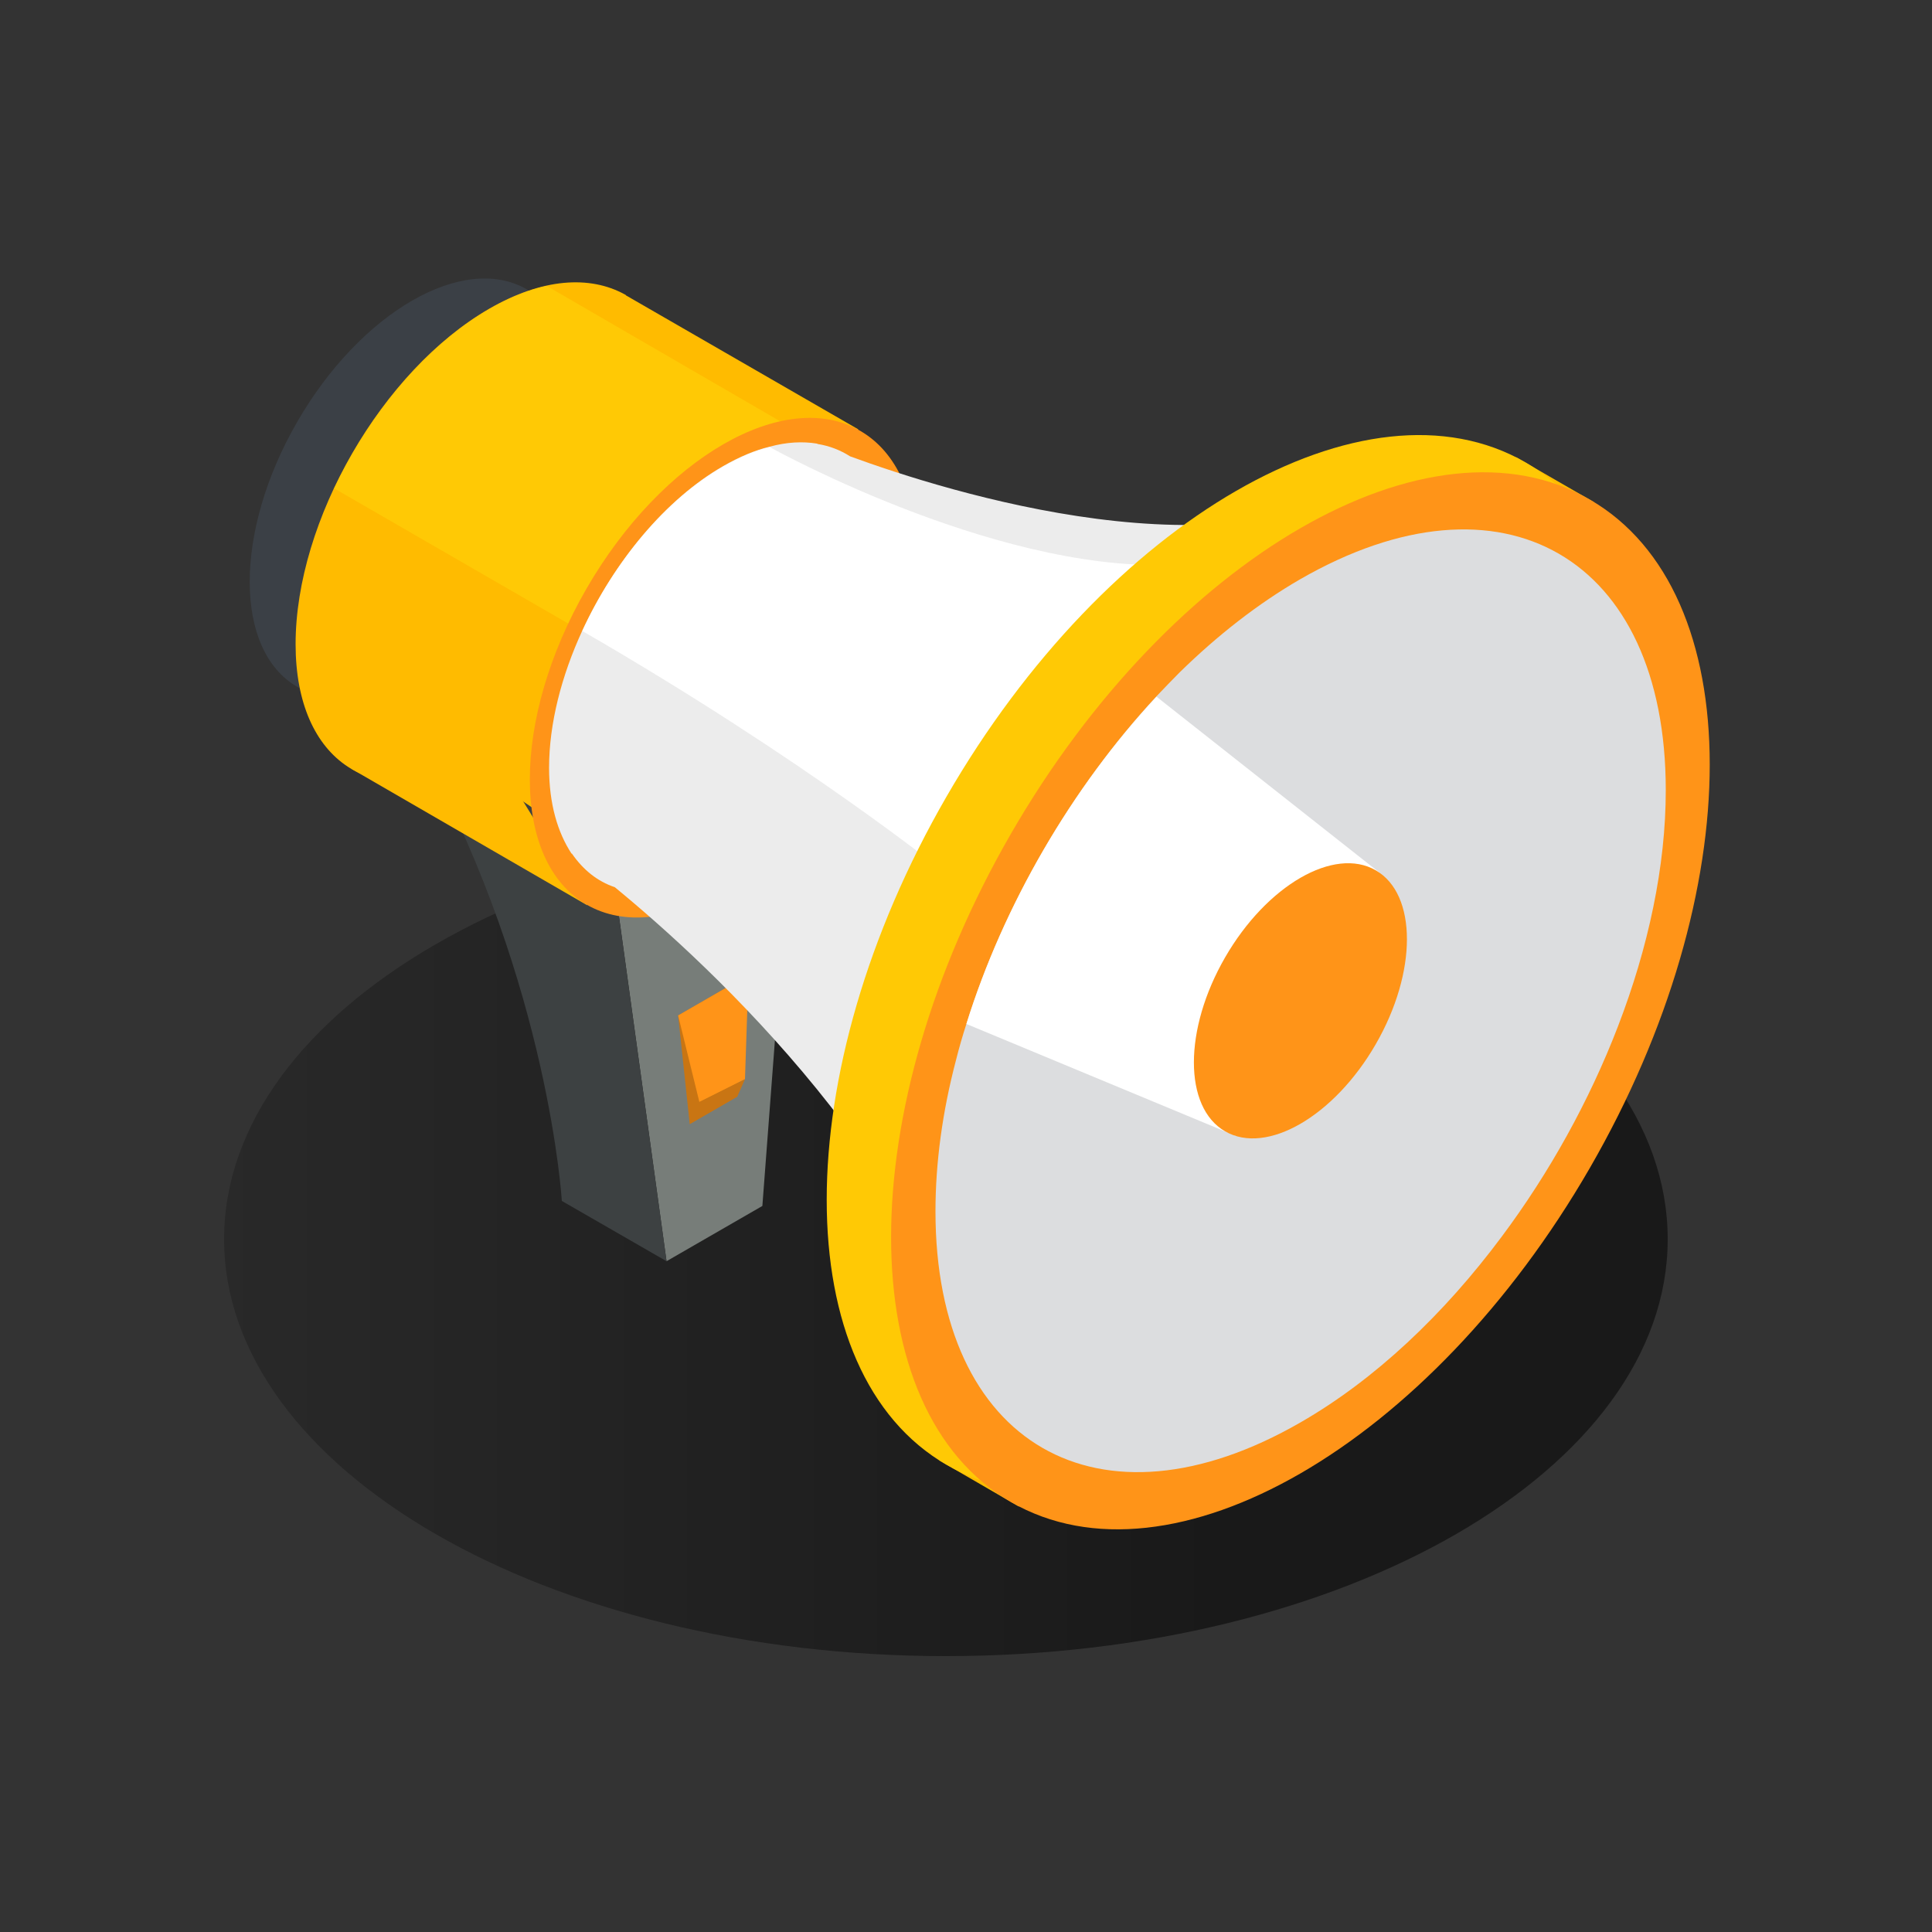 <svg width="500" height="500" viewBox="0 0 500 500" fill="none" xmlns="http://www.w3.org/2000/svg">
<rect x="0" y="0" width="500" height="500" fill="#333333" stroke="none"/>
<path d="M244.8 428.6C347.967 428.6 431.6 380.291 431.6 320.7C431.6 261.108 347.967 212.8 244.8 212.8C141.633 212.8 58 261.108 58 320.7C58 380.291 141.633 428.6 244.8 428.6Z" fill="url(#paint0_linear_10469_22166)"/>
<path d="M243 377.9L263.7 389.9L257.9 377.9H243Z" fill="#FFBB00"/>
<path d="M392.3 118.3L412.6 130L390.5 126.1L392.3 118.3Z" fill="#FFBB00"/>
<path d="M136.333 143.466C152.736 115.056 152.734 84.347 136.329 74.876C119.924 65.404 93.328 80.756 76.926 109.166C60.523 137.576 60.524 168.285 76.929 177.756C93.334 187.228 119.93 171.876 136.333 143.466Z" fill="#3B4046"/>
<path d="M222.1 111.1L162.1 76.5C162.1 76.5 162 76.5 162 76.4L161.7 76.2C152.6 71.2 140.3 72 126.6 79.9C98.9 95.9 76.5 134.7 76.5 166.7C76.5 197.3 97 210.4 123 197.5L152 229L222.1 111.1Z" fill="#FFBB00"/>
<path d="M168.9 112L128.8 88.8C127.3 87.9 127.5 86.4 129.2 85.4C130.9 84.4 133.6 84.3 135.1 85.2L175.2 108.4C176.7 109.3 176.5 110.8 174.8 111.8C173.1 112.8 170.4 112.9 168.9 112Z" fill="#FF9418"/>
<path d="M141.5 74C136.8 75 131.8 77 126.6 80C110.2 89.5 95.7 107 86.5 126.4L176.2 178.2L190.3 164.6L217.9 118.3L141.5 74Z" fill="#FFC905"/>
<path d="M197.3 312.1L172.5 326.4L158.3 223.4L206.1 196L197.3 312.1Z" fill="#777D79"/>
<path d="M172.5 326.4L145.4 310.8C145.4 310.8 142.1 255.2 110 195.6C103.4 183.3 158.3 223.5 158.3 223.5L172.5 326.4Z" fill="#3D4142"/>
<path d="M190.8 283.8L178.5 290.9L175.5 262.8L193.7 252.3L190.8 283.8Z" fill="#C97513"/>
<path d="M175.5 262.8L181 285.2L192.8 279.3L193.7 252.3L175.5 262.8Z" fill="#FF9418"/>
<path d="M181 285.2L178.5 290.9L190.8 283.8L192.8 279.3L181 285.2Z" fill="#C97513"/>
<path d="M91 199L152 234.3L115.1 174.5L91 199Z" fill="#FFBB00"/>
<path d="M222.618 193.248C242.169 159.386 242.16 122.78 222.598 111.486C203.037 100.191 171.33 118.486 151.779 152.348C132.228 186.21 132.237 222.817 151.798 234.111C171.36 245.405 203.067 227.11 222.618 193.248Z" fill="#FF9418"/>
<path d="M305.9 208.3L319.9 215.9C319.9 215.9 296.8 362.9 256.1 367C241.5 302.8 183.7 249.8 159.1 229.6C154.6 228.1 150.9 225.1 148 220.9H147.9C144.3 215.4 142.1 208 142.1 198.7C142.1 187.3 145.3 174.9 150.7 163.2C158.9 145.4 172.2 129.2 187.2 120.6C191.4 118.2 195.4 116.5 199.2 115.6C203.6 114.4 207.7 114.2 211.4 114.8C211.4 114.8 211.5 114.8 211.6 114.9C214.7 115.4 217.5 116.5 220 118.1C245.1 127.3 319.1 150.6 357.9 122.3C368 141.7 331.1 183.2 305.9 208.3Z" fill="#ECECEC"/>
<path d="M307.3 145.9L244.9 226.1C244.9 226.1 208.7 196.8 150.7 163.3C158.9 145.5 172.2 129.3 187.2 120.7C191.4 118.3 195.4 116.6 199.2 115.7C201 116.7 261.3 149.9 307.3 145.9Z" fill="white"/>
<path d="M394.792 292.627C436.158 220.981 436.154 143.536 394.783 119.65C353.412 95.764 286.34 134.481 244.974 206.127C203.608 277.773 203.612 355.217 244.983 379.104C286.354 402.99 353.426 364.273 394.792 292.627Z" fill="#FFC905"/>
<path d="M411.456 302.26C452.822 230.613 452.818 153.169 411.447 129.283C370.076 105.396 303.004 144.113 261.638 215.76C220.272 287.406 220.276 364.85 261.647 388.736C303.018 412.623 370.09 373.906 411.456 302.26Z" fill="#FF9418"/>
<path d="M431.1 204.5C431.1 224.2 426.6 245.2 418.7 265.7C411.3 284.9 401 303.5 388.6 320.1C373.7 340.1 355.9 357 336.6 368.1C284.4 398.2 242.1 373.8 242.1 313.5C242.1 300.9 243.9 287.7 247.4 274.4C248.2 271.2 249.1 268.1 250.1 265C259.7 234.2 277.4 203.8 299.3 180.2C301.3 178.1 303.3 176 305.3 174C315.1 164.4 325.6 156.2 336.5 149.9C388.8 119.8 431.1 144.2 431.1 204.5Z" fill="#DCDDDF"/>
<path d="M357.1 225.9L319.9 294L250.1 265C259.7 234.2 277.4 203.8 299.3 180.3L357.1 225.9Z" fill="white"/>
<path d="M356.032 270.26C366.801 251.607 366.808 231.449 356.047 225.236C345.285 219.023 327.831 229.107 317.062 247.76C306.292 266.413 306.285 286.571 317.047 292.784C327.808 298.997 345.262 288.913 356.032 270.26Z" fill="#FF9418"/>
<defs>
<linearGradient id="paint0_linear_10469_22166" x1="58" y1="320.724" x2="431.619" y2="320.724" gradientUnits="userSpaceOnUse">
<stop stop-opacity="0.2"/>
<stop offset="0.672" stop-opacity="0.5"/>
</linearGradient>
</defs>
</svg>
